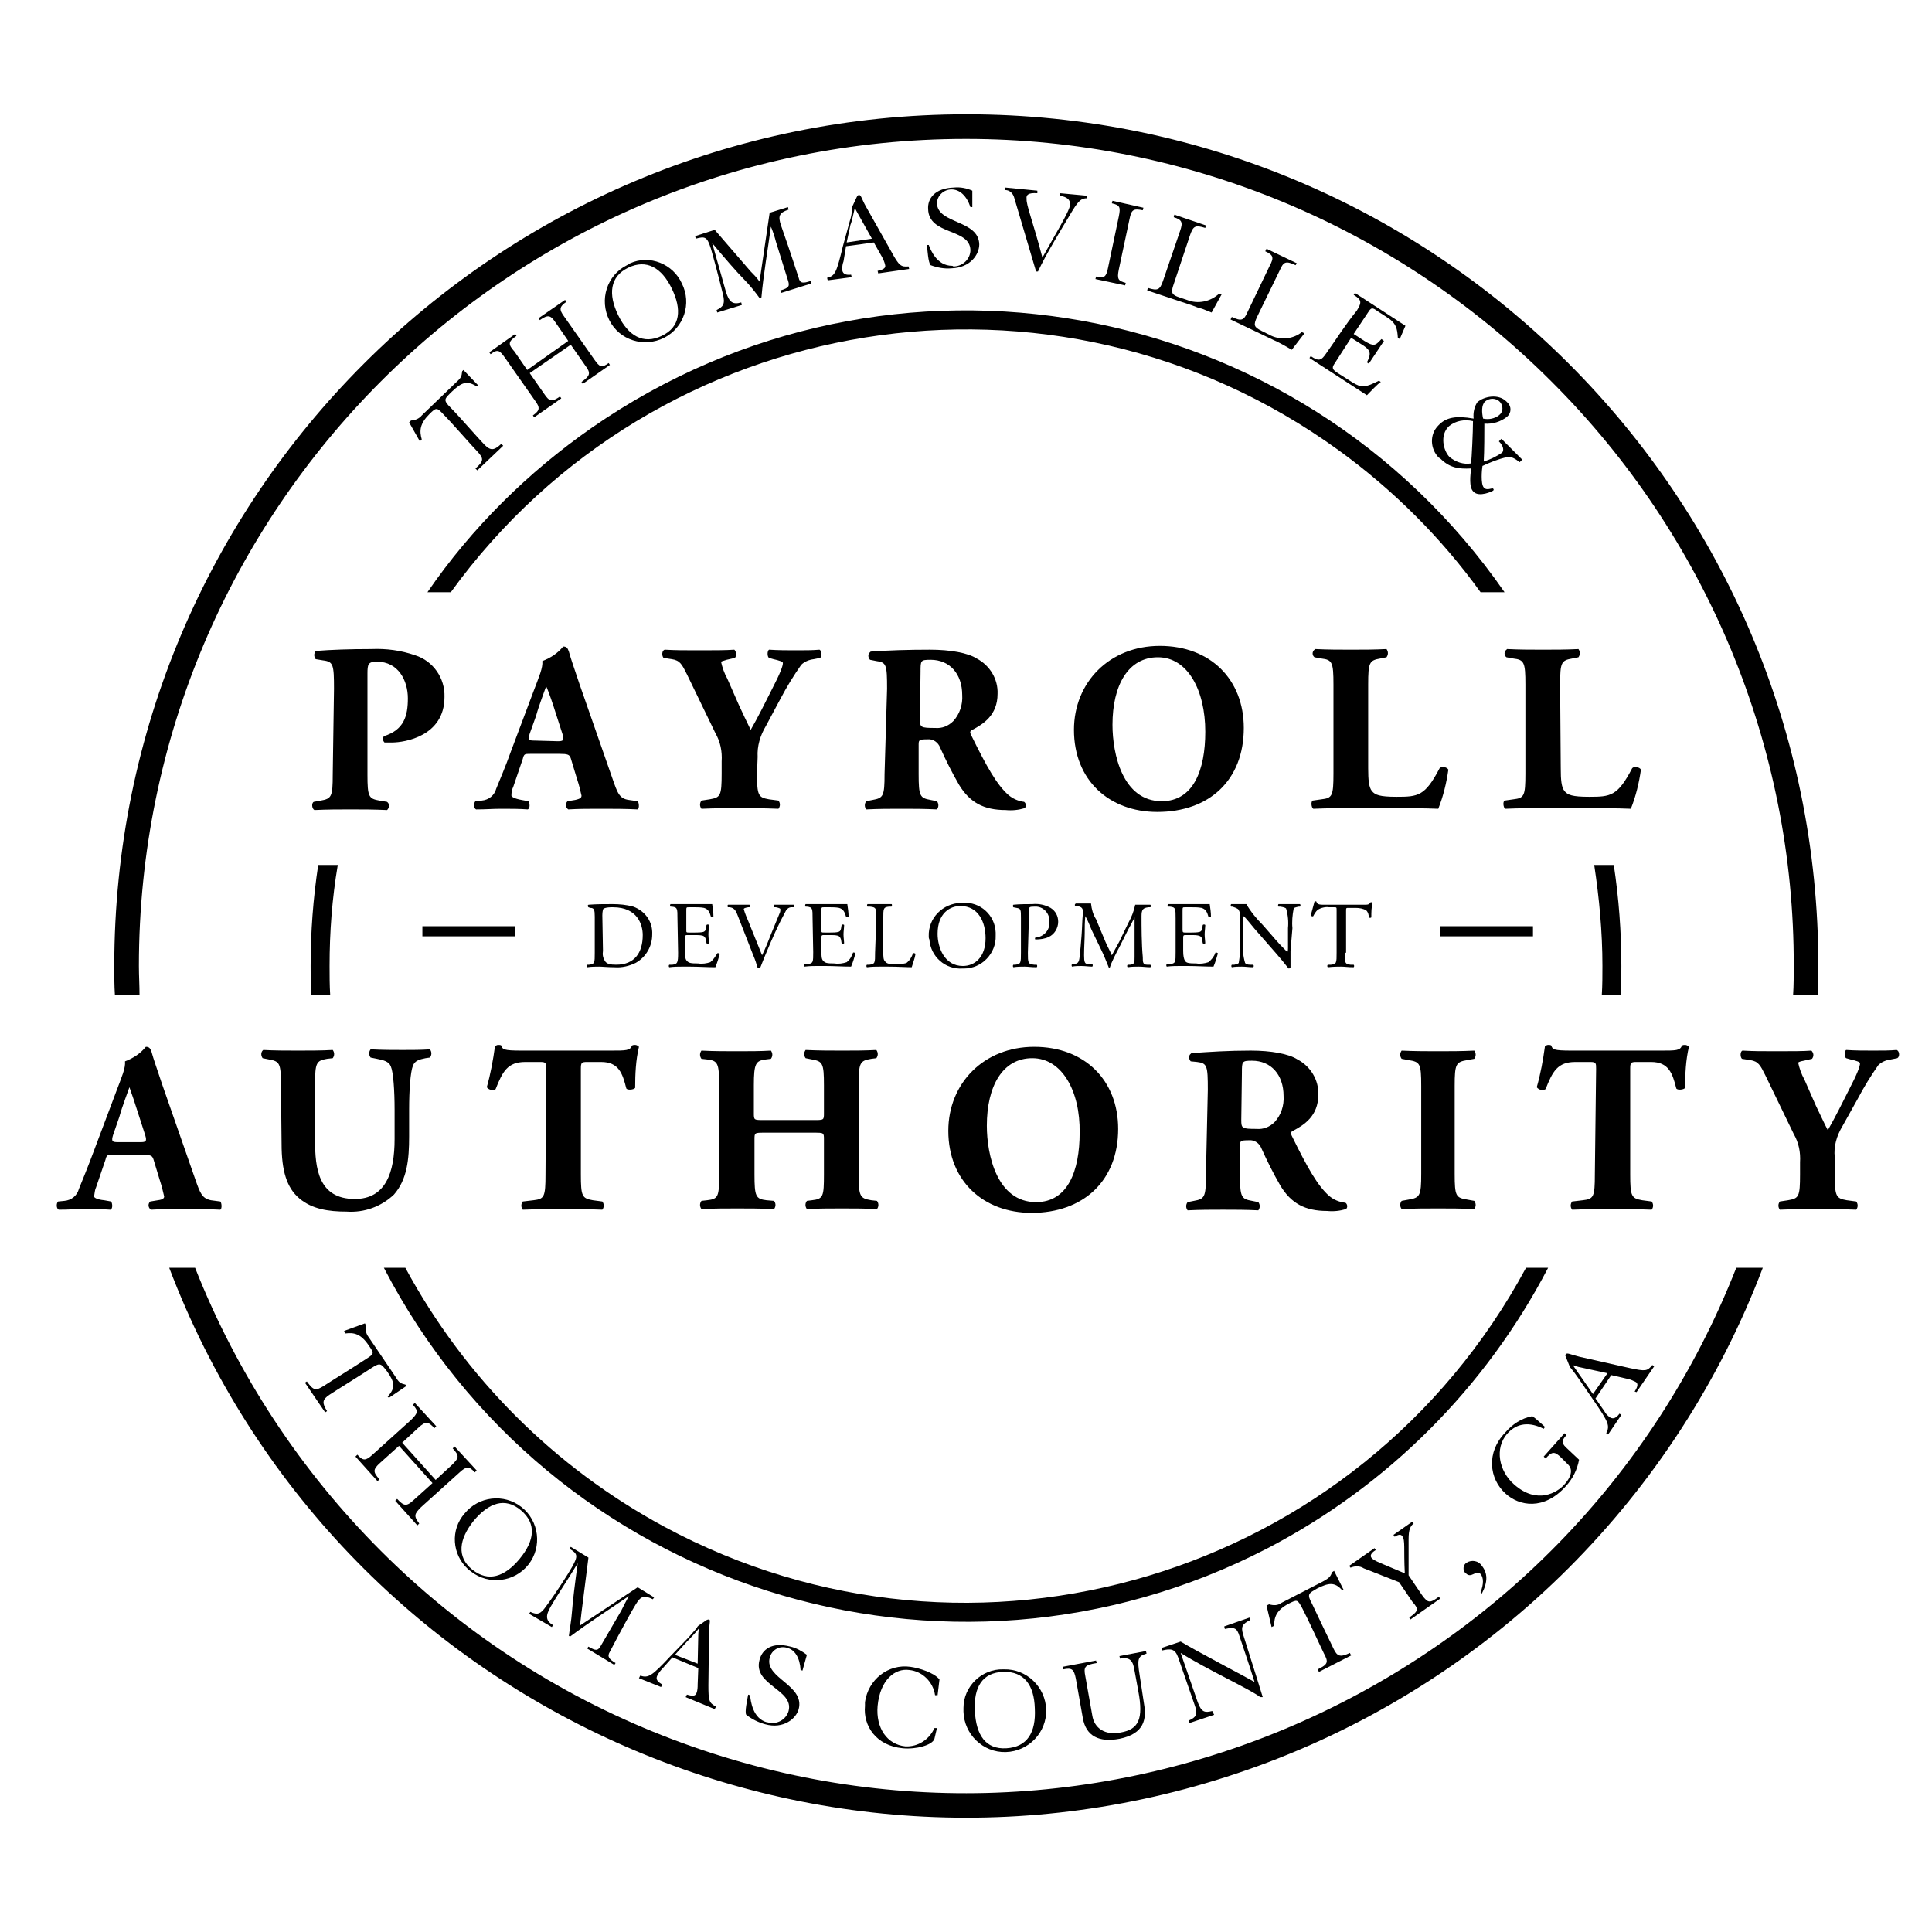 <?xml version="1.0" encoding="utf-8"?>
<!-- Generator: Adobe Illustrator 28.3.0, SVG Export Plug-In . SVG Version: 6.00 Build 0)  -->
<svg version="1.1" id="Layer_1" xmlns="http://www.w3.org/2000/svg" xmlns:xlink="http://www.w3.org/1999/xlink" x="0px" y="0px"
	 viewBox="0 0 306 306" style="enable-background:new 0 0 306 306;" xml:space="preserve">
<path d="M71.6,62c1.5-1.4,2.3-1.8,3.9-0.8l0.2-0.2l-2.3-2.4l-0.2,0.2c-0.1,0.8-0.1,1-1,1.8l-5.4,5.2c-0.4,0.5-1.1,0.8-1.7,0.8
	l-0.3,0.3l1.7,3l0.3-0.3c-0.4-1.4-0.3-2.5,1.2-4c1.1-1.1,1.2-1.1,2.3,0.1c1.3,1.3,4.5,5,5.3,5.8c1,1.1,1.1,1.5-0.3,2.7l0.3,0.3
	l4.1-3.9l-0.3-0.3c-1.2,1.1-1.7,1.1-2.7,0.1c-0.8-0.8-4-4.5-5.3-5.8S70.4,63.2,71.6,62z"/>
<path d="M81.8,53.2l-0.2-0.3l-4.1,2.9l0.2,0.3c1.1-0.8,1.4-0.7,2.3,0.6l4.7,6.7c0.9,1.2,0.8,1.6-0.3,2.4l0.2,0.3l4.3-3l-0.2-0.3
	c-1.3,0.9-1.7,0.8-2.5-0.4l-2.3-3.3l6.5-4.5l2.3,3.3c0.9,1.2,0.8,1.6-0.6,2.6l0.2,0.3l4.3-3l-0.2-0.3c-1.1,0.8-1.4,0.7-2.3-0.6
	l-4.7-6.7c-0.9-1.2-0.8-1.6,0.3-2.4l-0.2-0.3l-4.2,2.9l0.2,0.3c1.3-0.9,1.7-0.8,2.5,0.4l2,2.9l-6.5,4.6l-2-2.9
	C80.4,54.5,80.5,54.1,81.8,53.2z"/>
<path d="M99.3,42c-3.2,1.6-4.4,5.5-2.8,8.7s5.5,4.4,8.7,2.8c3.1-1.6,4.4-5.4,2.8-8.6c-1.4-3.1-5.1-4.6-8.2-3.2
	C99.7,41.8,99.5,41.9,99.3,42z M104.8,53.2c-2.9,1.4-5.3,0-6.9-3.3s-1.3-6.1,1.6-7.5s5.3,0,6.9,3.3S107.8,51.8,104.8,53.2
	L104.8,53.2z"/>
<path d="M124.9,33.2l-0.1-0.4l-2.9,0.9l-1.6,10.9c-0.5-0.7-0.9-1.1-1.4-1.6l-5.7-6.6l-3.1,1l0.1,0.4c1.5-0.4,1.8-0.3,2.4,1.6
	c0.3,1,1.3,4.7,1.9,7.2c0.4,1.6,0,2-1,2.5l0.1,0.4l3.9-1.2l-0.1-0.4c-1.4,0.4-1.9-0.1-2.4-1.6c-0.5-1.7-1.3-4.7-2.2-7.8l0,0
	c1.9,2.3,4,4.7,5,5.7s2,2.3,2.5,3l0.3-0.1c0.3-3.5,1-7.5,1.5-11.2l0,0c0.3,0.7,0.6,1.6,0.8,2.4l1.9,6.1c0.3,0.9,0.2,1.2-1.2,1.6
	l0.1,0.4l4.8-1.5l-0.1-0.4c-1.2,0.4-1.7,0.4-1.9-0.5c-1.1-3.4-2.5-7.5-2.8-8.3C123.2,34.2,123.4,33.7,124.9,33.2z"/>
<path d="M133.5,39c-1,4.1-1.2,4.7-2.5,5l0.1,0.4l3.8-0.5l-0.1-0.4c-0.8,0.1-1.3-0.1-1.4-0.7c0-0.5,0-0.9,0.2-1.4L134,39l4.4-0.6
	l1.3,2.3c0.2,0.4,0.4,0.8,0.5,1.3c0.1,0.4-0.2,0.7-1.2,0.9l0.1,0.4l4.9-0.7l-0.1-0.4c-1.2,0.1-1.5-0.1-2.7-2.3l-4-7.1
	c-0.8-1.4-0.8-2-1.2-1.9c-0.1,0-0.2,0.1-0.3,0.3l-0.7,1.5c0,0.1,0,0.3,0,0.4c-0.1,0.7-0.2,1.3-0.4,1.9L133.5,39z M135.4,32.9
	L135.4,32.9c0.1,0.3,0.3,0.6,0.4,0.8l2.3,4.1l-4,0.6l0.6-2.8C134.9,35.2,135.2,33.7,135.4,32.9z"/>
<path d="M150.8,42.1c-2.4,0-3.4-2.5-3.7-3.3h-0.3c0.1,0.7,0.2,2.8,0.6,3.2c1.1,0.4,2.2,0.6,3.3,0.5c3-0.1,4.4-2.2,4.4-3.8
	c-0.1-3.9-6.6-3.2-6.7-6.5c0-1.2,1.1-2.2,2.3-2.2c1.3,0,2.4,1,3,2.8h0.3v-2.6c-0.9-0.4-1.9-0.6-2.9-0.5c-3.1,0.1-4.2,1.8-4.1,3.4
	c0.1,4.2,6.6,3,6.7,6.5c0,1.4-1.2,2.6-2.7,2.6C150.9,42.1,150.8,42.1,150.8,42.1z"/>
<path d="M164.3,30.6v-0.4l-5.1-0.5v0.4c0.7,0,1.2,0.5,1.4,1.1l3.5,11.8h0.3c1.2-2.6,3.7-6.7,5.5-9.7c1-1.6,1.4-1.9,2.3-1.9V31
	l-4.3-0.4V31c1.1,0.2,1.6,0.6,1.6,1.4c-0.1,1.1-2.6,5.1-4.4,8.4c-1.4-5.4-2.6-8.4-2.5-9.3C162.5,30.9,162.8,30.5,164.3,30.6z"/>
<path d="M175.5,42.4c-0.3,1.5-0.6,1.7-1.9,1.4l-0.1,0.4l4.7,1l0.1-0.4c-1.2-0.3-1.4-0.6-1.1-2.1l1.7-8c0.3-1.5,0.6-1.7,2.1-1.4
	l0.1-0.4l-4.9-1.1l-0.1,0.4c1.3,0.3,1.4,0.6,1.1,2.1L175.5,42.4z"/>
<path d="M184.2,44.5c-0.5,1.4-0.8,1.6-2.4,1.1l-0.1,0.4l7.2,2.4c0.5,0.2,1,0.4,1.5,0.5l1.5,0.6l1.6-2.9l-0.4-0.1
	c-1.4,1.3-3.4,1.7-5.1,1l-1.2-0.4c-1.2-0.4-1.4-0.7-0.9-2.1l2.6-7.8c0.5-1.4,0.8-1.6,2.4-1.1l0.1-0.4l-5-1.7l-0.1,0.4
	c1.3,0.4,1.5,0.8,1,2.2L184.2,44.5z"/>
<path d="M197.6,49.4c-0.6,1.4-1,1.5-2.5,0.8l-0.2,0.4l6.9,3.3c0.5,0.2,1,0.5,1.4,0.7l1.4,0.8l2-2.6l-0.4-0.2
	c-1.5,1.2-3.6,1.3-5.2,0.4l-1.2-0.6c-1.2-0.6-1.3-0.9-0.7-2.2l3.6-7.4c0.6-1.4,1-1.5,2.5-0.8l0.2-0.3l-4.8-2.3l-0.2,0.4
	c1.3,0.6,1.4,1,0.7,2.3L197.6,49.4z"/>
<path d="M210.1,55.9c-0.8,1.2-1.2,1.4-2.5,0.5l-0.2,0.3l9.1,5.9c0.5-0.5,1.7-1.8,2.2-2.1l-0.3-0.2c-2.2,1.1-2.7,1.2-4.3,0.2
	l-2.2-1.4c-0.8-0.5-1-0.8-0.6-1.4l2.7-4.2l1.9,1.2c1.2,0.8,1.3,1.3,0.6,2.7l0.3,0.2l2.4-3.6l-0.4-0.3c-1,1.1-1.2,1.2-2.7,0.3
	l-1.7-1.1l2.4-3.6c0.4-0.6,0.6-0.6,1.4,0l1.4,0.9c1.6,1,1.7,1.9,1.8,3.3l0.3,0.2l0.9-2.1l-8-5.2l-0.2,0.3c1.3,0.8,1.3,1.2,0.5,2.5
	C213.1,51.4,211.6,53.8,210.1,55.9z"/>
<path d="M227.8,67.4c-1.4,1.4-1.3,3.7,0.1,5.1c0.1,0,0.1,0.1,0.2,0.1c1.5,1.5,2.9,1.7,4.9,1.6c-0.1,1-0.4,3,0.4,3.7
	c0.9,0.9,3-0.1,3.1-0.2c0.1-0.1,0.1-0.2,0-0.3c0,0,0,0,0,0c-0.2-0.2-1,0.4-1.5-0.2s-0.3-2.8-0.2-3.4c1.3-0.6,2.5-1.1,3.9-1.4
	c0.7-0.1,1.2,0.2,2,0.8l0.4-0.4l-3.3-3.3l-0.4,0.4c0.8,0.8,0.8,1.5,0.5,1.8c-0.9,0.6-1.9,1.1-2.9,1.4c0.1-1.6,0.1-4.7,0.1-6
	c1.3,0.1,2.6-0.3,3.6-1.1c0.7-0.6,0.7-1.6,0.1-2.2c-0.1-0.1-0.1-0.1-0.2-0.2c-1.3-1.3-3.6-0.8-4.6,0.1c-0.5,0.7-0.7,1.7-0.6,2.6
	C230.6,65.8,229,66.1,227.8,67.4z M235.2,63.6c0.7-0.6,1.8-0.6,2.4,0.1c0.5,0.6,0.5,1.5-0.1,2c0,0-0.1,0-0.1,0.1
	c-0.7,0.5-1.6,0.7-2.5,0.5C234.7,65.4,234.6,64.2,235.2,63.6L235.2,63.6z M233.3,66.7c0,1.7-0.2,5.8-0.3,6.7c-1.2,0.2-2.4-0.2-3.4-1
	c-1-1-1.6-3.5-0.1-4.9C230.6,66.6,232,66.4,233.3,66.7L233.3,66.7z"/>
<path d="M52.2,220.9c0.9-0.6,5.1-3.2,6.6-4.2c1.4-0.9,1.5-0.8,2.5,0.5c1.2,1.7,1.4,2.6,0.1,4l0.2,0.2l2.8-1.9l-0.2-0.2
	c-0.8-0.2-1-0.3-1.6-1.3l-4.2-6.2c-0.4-0.5-0.6-1.2-0.4-1.8l-0.2-0.4l-3.3,1.2l0.2,0.4c1.4-0.2,2.5,0.1,3.7,1.9
	c0.9,1.3,0.9,1.3-0.5,2.2c-1.5,1-5.7,3.6-6.6,4.2c-1.3,0.8-1.6,0.8-2.7-0.7l-0.3,0.2l3.2,4.7l0.3-0.2C51,222.2,51,221.7,52.2,220.9z
	"/>
<path d="M66.7,238.7l6.1-5.5c1.1-1,1.5-1,2.4,0l0.3-0.3l-3.5-3.8l-0.3,0.3c1.1,1.2,1,1.5-0.1,2.6l-2.6,2.4l-5.3-5.9l2.6-2.4
	c1.1-1,1.5-1,2.5,0.1l0.3-0.3l-3.4-3.7l-0.3,0.3c0.9,1,0.8,1.3-0.3,2.4l-6.1,5.5c-1.1,1-1.5,1-2.4,0l-0.3,0.3l3.5,3.9l0.3-0.3
	c-1.1-1.2-1-1.6,0.1-2.6l3-2.7l5.3,5.9l-3,2.7c-1.1,1-1.5,1-2.6-0.2l-0.3,0.3l3.5,3.9l0.3-0.3C65.5,240.1,65.6,239.8,66.7,238.7z"/>
<path d="M74.6,248.9c2.8,2.2,6.9,1.7,9.1-1.1c2.2-2.8,1.7-6.9-1.1-9.1c-2.8-2.2-6.8-1.7-9,1c-2.3,2.6-2,6.5,0.5,8.8
	C74.3,248.7,74.5,248.8,74.6,248.9z M75,240.9c2.4-2.9,5-3.8,7.5-1.7s2.2,4.8-0.2,7.7s-5,3.7-7.5,1.7S72.7,243.8,75,240.9L75,240.9z
	"/>
<path d="M100.7,254.1c0.8-1.3,1.3-1.5,2.7-0.8l0.2-0.3l-2.6-1.6l-9.2,6.1c0.2-0.8,0.2-1.4,0.3-2.1l1.1-8.7l-2.8-1.7l-0.2,0.3
	c1.3,0.8,1.4,1.1,0.4,2.9c-0.5,0.9-2.6,4.2-4.1,6.2c-0.9,1.3-1.4,1.4-2.5,0.9l-0.2,0.3l3.6,2.1l0.2-0.3c-1.2-0.7-1.2-1.5-0.4-2.9
	c0.9-1.6,2.6-4.1,4.3-6.9l0,0c-0.4,2.9-0.8,6.1-0.9,7.6c-0.1,1.5-0.4,3-0.5,3.9l0.2,0.1c2.8-2.1,6.2-4.3,9.3-6.4l0,0
	c-0.4,0.7-0.8,1.5-1.2,2.3l-3.2,5.5c-0.5,0.9-0.8,0.9-2,0.2l-0.2,0.3l4.3,2.6l0.2-0.3c-1-0.6-1.4-1-0.9-1.8
	C98.2,258.5,100.3,254.7,100.7,254.1z"/>
<path d="M110.3,268.2c-0.2,0.4-0.5,0.5-1.5,0.2l-0.2,0.4l4.6,1.9l0.2-0.4c-1.1-0.6-1.2-0.9-1.2-3.4l0.1-8.2c0-1.6,0.3-2.1,0-2.2
	c-0.1,0-0.2,0-0.4,0.1l-1.3,0.9c-0.1,0.1-0.2,0.2-0.2,0.3c-0.4,0.5-0.9,1-1.3,1.5l-3,3.1c-2.9,3.1-3.4,3.4-4.7,3l-0.2,0.4l3.5,1.4
	l0.2-0.4c-0.7-0.4-1.1-0.8-0.8-1.4c0.2-0.4,0.5-0.8,0.8-1.1l1.6-1.8l4.1,1.7l-0.1,2.6C110.5,267.2,110.5,267.7,110.3,268.2z
	 M106.9,262.1l1.9-2.1c0.3-0.3,1.4-1.4,1.9-2.1l0,0c0,0.2-0.1,0.6-0.1,0.9l-0.1,4.7L106.9,262.1z"/>
<path d="M124.7,261c1.2,0.3,2,1.6,2.1,3.5l0.3,0.1l0.7-2.5c-0.8-0.6-1.7-1.1-2.6-1.3c-3-0.8-4.5,0.5-4.9,2.1c-1.1,4,5.5,4.7,4.6,8.1
	c-0.4,1.4-1.9,2.2-3.3,1.8c0,0-0.1,0-0.1,0c-2.3-0.6-2.6-3.4-2.7-4.3l-0.3-0.1c-0.1,0.6-0.6,2.8-0.3,3.2c0.9,0.7,1.9,1.2,3,1.5
	c2.9,0.8,4.9-0.9,5.3-2.4c1-3.8-5.4-4.9-4.6-8.1C122.2,261.3,123.5,260.6,124.7,261C124.7,261,124.7,261,124.7,261z"/>
<path d="M144,264.5c2.1,0.2,3.8,1.9,4.1,4h0.4l0.3-2.5c-0.9-1.1-3.2-1.8-4.6-2c-3.5-0.5-6.7,2-7.2,5.6c0,0.2,0,0.4,0,0.6
	c-0.3,3.1,1.7,6.3,6,6.7c2.1,0.2,4.7-0.5,5-1.5l0.4-1.7H148c-0.8,1.8-2.6,3-4.6,2.9c-2.9-0.3-4.7-2.9-4.4-6.4
	C139.4,266,141.8,264.2,144,264.5z"/>
<path d="M152.6,271.1c0.1,3.6,3.1,6.5,6.7,6.4s6.5-3.1,6.4-6.7c-0.1-3.6-3.1-6.5-6.7-6.4c0,0-0.1,0-0.1,0c-3.4-0.1-6.3,2.7-6.3,6.1
	C152.6,270.7,152.6,270.9,152.6,271.1z M163.9,270.6c0.2,3.8-1.2,6.1-4.5,6.3s-4.8-2.1-5-5.9s1.2-6.1,4.5-6.2
	S163.8,266.9,163.9,270.6z"/>
<path d="M181.6,261.9l-0.1-0.4l-4.2,0.8l0.1,0.4c1.2-0.2,1.9,0,2.2,1.4l0.7,3.8c0.8,4.3,0.1,6-2.8,6.5c-2.5,0.5-4.2-0.7-4.5-2.7
	l-1.1-6.2c-0.3-1.5-0.1-1.8,1.8-2.1l-0.1-0.4l-5.3,1l0.1,0.4c1.4-0.3,1.7,0,2,1.5l1.1,6.2c0.5,2.9,2.6,3.9,5.8,3.3
	c4-0.8,4.3-3.2,3.9-5.5l-0.7-4.6C180.1,262.8,180.2,262.3,181.6,261.9z"/>
<path d="M199.6,268.8c0.1,0,0.3,0,0.4,0c-1-3.3-2.9-9.2-3.1-9.9c-0.4-1.3-0.1-1.7,1.1-2.3l-0.1-0.4l-4,1.4l0.1,0.4
	c1.5-0.3,1.9-0.2,2.3,1.1c0.6,1.8,1.7,5,2.4,7.3c-1.2-0.7-9.6-5.1-11.7-6.4l-3,1l0.1,0.4c1.3-0.3,2-0.3,2.5,1.1l2.6,7.5
	c0.6,1.6,0.2,2-0.9,2.5l0.1,0.4l3.9-1.3L192,271c-1.2,0.3-1.7,0.2-2.3-1.4l-2.7-7.8l0,0C191.3,264.5,198.1,267.6,199.6,268.8z"/>
<path d="M208.7,264.4l0.2,0.4l5.1-2.6l-0.2-0.4c-1.5,0.7-2,0.6-2.6-0.7c-0.5-1-2.6-5.4-3.4-7.1c-0.8-1.5-0.6-1.6,0.8-2.4
	c1.8-0.9,2.8-1.1,4,0.3l0.2-0.1l-1.5-3L211,249c-0.3,0.7-0.4,0.9-1.5,1.5l-6.6,3.4c-0.5,0.4-1.2,0.4-1.9,0.2l-0.4,0.2l0.8,3.4
	l0.4-0.2c0-1.4,0.4-2.5,2.3-3.5c1.4-0.7,1.4-0.7,2.2,0.8c0.9,1.7,2.9,6.1,3.4,7.1C210.4,263.2,210.4,263.6,208.7,264.4z"/>
<path d="M223.2,256.2l0.2,0.3l4.7-3.3l-0.2-0.3c-1.4,1-1.7,1.1-2.7-0.3l-2.1-3.1v-5.7c0-1.6,0.3-2.1,0.8-2.5l-0.2-0.3l-3,2.1
	l0.2,0.3c0.6-0.4,1-0.4,1.2-0.1c0.5,0.7,0.2,1.9,0.4,5.9c-3.7-1.6-5-2-5.3-2.5c-0.2-0.3-0.1-0.7,0.7-1.2l-0.2-0.3l-4,2.8l0.2,0.3
	c0.7-0.3,1.5-0.3,2.1,0.1l5.6,2.2l2.1,3.1C224.8,254.9,224.6,255.2,223.2,256.2z"/>
<path d="M234.7,252.4c1-1.9,0.9-3.3,0-4.4c-0.5-0.8-1.6-1-2.4-0.5c-0.5,0.3-0.6,0.9-0.4,1.4c0,0.1,0.1,0.1,0.2,0.2
	c0.9,1.1,1.7-0.6,2.4,0.2c0.5,0.6,0.5,1.6,0,2.9L234.7,252.4z"/>
<path d="M238.5,236.6c2.1,1.9,6,2.7,9.5-1.2c1.1-1.2,1.8-2.6,2.1-4.2l-1.7-1.6c-1.1-1-1.2-1.3-0.3-2.3l-0.3-0.3l-3.3,3.7l0.3,0.3
	c1-1.1,1.4-1.2,2.5-0.1l1.1,1.1c0.6,0.6,0.7,1.7-0.7,3.2c-1,1.1-4.2,3.2-7.9-0.1c-2.4-2.1-3.1-5.7-1.1-8c1.6-1.8,3.6-1.9,5.8-0.8
	l0.2-0.3c-0.7-0.6-1.4-1.3-2-1.7c-1.7,0.3-3.2,1.3-4.3,2.6C235.4,230,235.8,234.2,238.5,236.6z"/>
<path d="M259.2,220.5l2.8-4.1l-0.3-0.2c-0.8,1-1.1,1-3.5,0.5l-8-1.8c-1.6-0.4-2-0.7-2.2-0.4c-0.1,0.1-0.1,0.2,0,0.4l0.6,1.5
	c0,0.1,0.1,0.2,0.2,0.3c0.4,0.5,0.8,1,1.2,1.6l2.4,3.5c2.4,3.5,2.6,4,2,5.2l0.3,0.2l2.1-3.1l-0.3-0.2c-0.5,0.7-1,0.9-1.5,0.6
	c-0.4-0.3-0.7-0.6-0.9-1l-1.4-2l2.5-3.7l2.6,0.6c0.5,0.1,0.9,0.3,1.3,0.5c0.3,0.2,0.4,0.6-0.2,1.5L259.2,220.5z M252.3,220.8
	l-1.6-2.3c-0.3-0.4-1.1-1.6-1.6-2.3l0,0c0.2,0.1,0.6,0.2,0.9,0.3l4.6,1L252.3,220.8z"/>
<rect x="66.9" y="146.7" width="14.7" height="1.6"/>
<rect x="228.1" y="146.7" width="14.7" height="1.6"/>
<path d="M52.9,109.1c0-3.8-0.1-4.3-1.7-4.5l-1.2-0.2c-0.3-0.4-0.3-0.9,0-1.3c0,0,0,0,0,0c2.5-0.2,5.5-0.3,8.8-0.3
	c2.4-0.1,4.7,0.2,7,1c2.8,0.9,4.7,3.6,4.6,6.6c0,6.2-6.3,7.2-8.3,7.2c-0.4,0-0.8,0-1.2,0c-0.3-0.3-0.3-0.7-0.1-1
	c3.2-1,3.8-3.2,3.8-6s-1.5-5.8-4.9-5.8c-1.4,0-1.5,0.4-1.5,1.9v16c0,3.5,0.2,3.8,1.9,4.1l1.2,0.2c0.4,0.3,0.4,0.8,0.1,1.2
	c0,0-0.1,0.1-0.1,0.1c-2.1-0.1-4-0.1-5.8-0.1s-3.6,0-5.7,0.1c-0.4-0.2-0.5-1.1-0.1-1.3l1.1-0.2c1.7-0.3,1.9-0.6,1.9-4.1L52.9,109.1z
	"/>
<path d="M84,119.4c-0.9,0-1,0-1.2,0.8l-1.5,4.4c-0.2,0.4-0.3,0.9-0.3,1.4c0,0.2,0.5,0.5,1.6,0.7l1.1,0.2c0.2,0.3,0.3,1.1-0.1,1.3
	c-1.3-0.1-2.7-0.1-4.3-0.1c-1.3,0-2.2,0.1-3.9,0.1c-0.4-0.2-0.4-1-0.1-1.3l1-0.1c1.1-0.1,2-0.8,2.3-1.9c0.6-1.5,1.4-3.3,2.4-6.1
	l3.5-9.3c0.9-2.4,1.5-3.7,1.4-4.8c1.3-0.5,2.4-1.2,3.3-2.3c0.5,0,0.7,0.2,0.9,0.8c0.3,1.1,0.8,2.5,1.7,5.2l5.2,14.9
	c0.8,2.3,1.1,3.2,2.6,3.4l1.4,0.2c0.2,0.2,0.3,1.1,0,1.3c-1.9-0.1-4-0.1-5.9-0.1s-3.4,0-5.1,0.1c-0.4-0.3-0.5-0.8-0.2-1.2
	c0,0,0.1-0.1,0.1-0.1l1.2-0.2c0.9-0.2,1-0.4,1-0.7c-0.2-0.9-0.4-1.7-0.7-2.6l-1-3.3c-0.2-0.6-0.5-0.7-1.8-0.7L84,119.4z M88.3,117.4
	c0.9,0,1.1-0.1,0.8-1.1l-1-3.1c-0.5-1.6-1.2-3.7-1.6-4.5c-0.3,0.9-1.1,2.9-1.6,4.7l-1,2.8c-0.3,1-0.2,1.1,0.8,1.1L88.3,117.4z"/>
<path d="M119.9,122.5c0,3.5,0.2,3.8,1.9,4.1l1.5,0.2c0.3,0.4,0.3,0.9,0,1.3c-2.5-0.1-4.3-0.1-6.2-0.1s-3.7,0-6,0.1
	c-0.3-0.4-0.3-0.9,0-1.3l1.3-0.2c1.7-0.3,1.9-0.5,1.9-4.1v-1.9c0.1-1.6-0.2-3.1-1-4.5l-4.5-9.3c-0.8-1.6-1.1-2.2-2.4-2.4l-1.3-0.2
	c-0.3-0.3-0.3-1.2,0.2-1.3c1.7,0.1,3.1,0.1,5.4,0.1s4.3,0,5.6-0.1c0.3,0.2,0.4,1,0.1,1.3l-1.3,0.3c-0.7,0.2-0.9,0.3-0.9,0.3
	c0.2,0.9,0.5,1.8,1,2.7l1.8,4.1c0.6,1.3,1.4,3,1.9,4c1.1-1.9,2.3-4.3,3.3-6.3c1.4-2.7,1.8-3.8,1.8-4.3c0-0.2-0.6-0.4-1.5-0.6
	l-0.7-0.2c-0.3-0.2-0.3-1.1,0-1.3c1.5,0.1,2.9,0.1,4.3,0.1s2.6,0,3.7-0.1c0.4,0.2,0.4,1.1,0.1,1.3l-1,0.2c-0.8,0.1-1.5,0.4-2,0.9
	c-1.2,1.7-2.3,3.5-3.3,5.4l-2.3,4.3c-0.9,1.5-1.4,3.2-1.3,4.9L119.9,122.5z"/>
<path d="M140.5,109.1c0-3.8-0.1-4.2-1.7-4.4l-1-0.2c-0.3-0.3-0.4-0.9,0-1.2c0,0,0.1-0.1,0.1-0.1c2.9-0.2,5.8-0.3,9.4-0.3
	c3.2,0,6,0.5,7.4,1.4c2.1,1.1,3.4,3.3,3.3,5.6c0,3.4-2.3,4.8-4,5.7c-0.4,0.2-0.4,0.4-0.2,0.8c2.5,5.1,4.1,7.9,5.9,9.5
	c0.7,0.6,1.6,1,2.5,1.1c0.3,0.2,0.4,0.7,0.1,1c-1,0.3-2,0.4-3,0.3c-3.5,0-5.7-1.2-7.4-4c-1.1-1.9-2.1-3.9-3-5.9
	c-0.3-0.8-1.1-1.4-2-1.3c-1.3,0-1.4,0.1-1.4,0.8v4.7c0,3.5,0.2,3.8,1.9,4.1l1,0.2c0.3,0.4,0.3,0.9,0,1.3c-2-0.1-3.8-0.1-5.6-0.1
	s-3.6,0-5.6,0.1c-0.3-0.4-0.3-0.9,0-1.3l1-0.2c1.7-0.3,1.9-0.6,1.9-4.1L140.5,109.1z M145.7,113.9c0,1.3,0.1,1.4,2.4,1.4
	c1.1,0.1,2.1-0.3,2.9-1.1c1-1.1,1.5-2.6,1.4-4.1c0-3.4-2-5.6-5-5.6c-1.6,0-1.6,0.1-1.6,1.9L145.7,113.9z"/>
<path d="M197,115.3c0,8.3-5.5,13.3-13.7,13.3c-7.6,0-13.2-5-13.2-13c0-7.5,5.6-13.3,13.6-13.3S197,107.6,197,115.3z M183.4,104.1
	c-4.7,0-7.2,4.4-7.2,10.7c0,4.6,1.6,12.1,7.8,12.1c5,0,6.9-4.9,6.9-11C190.9,109.3,188.1,104.1,183.4,104.1L183.4,104.1z"/>
<path d="M216.7,121.7c0,1.8,0.1,3,0.6,3.6s1.2,0.9,3.9,0.9c3.4,0,4.5-0.1,6.8-4.5c0.3-0.4,1.2-0.2,1.4,0.2c-0.3,2.1-0.8,4.2-1.6,6.2
	c-2-0.1-5.7-0.1-8.8-0.1h-5c-1.8,0-3.6,0-6,0.1c-0.3-0.2-0.4-1.1-0.1-1.3l1.4-0.2c1.7-0.2,1.9-0.5,1.9-4.1v-14.1
	c0-3.5-0.2-3.9-1.9-4.1l-1.1-0.2c-0.4-0.3-0.4-0.9,0-1.2c0,0,0.1-0.1,0.1-0.1c2,0.1,3.9,0.1,5.7,0.1c1.8,0,3.7,0,5.6-0.1
	c0.3,0.4,0.3,0.9,0,1.3l-1,0.2c-1.7,0.3-1.9,0.6-1.9,4.1L216.7,121.7z"/>
<path d="M247.2,121.7c0,1.8,0.1,3,0.6,3.6s1.2,0.9,3.9,0.9c3.4,0,4.5-0.1,6.8-4.5c0.3-0.4,1.2-0.2,1.4,0.2c-0.3,2.1-0.8,4.2-1.6,6.2
	c-2-0.1-5.7-0.1-8.8-0.1h-5.1c-1.8,0-3.6,0-6,0.1c-0.3-0.2-0.4-1.1-0.1-1.3l1.4-0.2c1.7-0.2,1.9-0.5,1.9-4.1v-14.1
	c0-3.5-0.2-3.9-1.9-4.1l-1.1-0.2c-0.4-0.3-0.4-0.9,0-1.2c0,0,0.1-0.1,0.1-0.1c2,0.1,3.9,0.1,5.7,0.1c1.8,0,3.7,0,5.6-0.1
	c0.3,0.4,0.3,0.9,0,1.3l-1,0.2c-1.7,0.3-1.9,0.6-1.9,4.1L247.2,121.7z"/>
<path d="M17.9,182.9c-0.9,0-1,0-1.2,0.8l-1.5,4.4c-0.2,0.4-0.2,0.9-0.3,1.4c0,0.2,0.5,0.5,1.6,0.6l1.1,0.2c0.2,0.3,0.3,1.1-0.1,1.3
	c-1.3-0.1-2.7-0.1-4.3-0.1c-1.3,0-2.2,0.1-3.9,0.1c-0.4-0.2-0.4-1-0.1-1.3l1-0.1c1.1-0.1,2-0.8,2.3-1.9c0.6-1.5,1.4-3.4,2.4-6.1
	l3.5-9.3c0.9-2.4,1.5-3.7,1.4-4.8c1.3-0.5,2.4-1.2,3.3-2.3c0.5,0,0.7,0.2,0.9,0.8c0.3,1.1,0.8,2.5,1.7,5.2l5.2,14.9
	c0.8,2.3,1.1,3.1,2.5,3.4l1.5,0.2c0.2,0.2,0.3,1.1,0,1.3c-1.8-0.1-3.9-0.1-5.9-0.1s-3.4,0-5.1,0.1c-0.4-0.3-0.5-0.8-0.2-1.2
	c0,0,0.1-0.1,0.1-0.1l1.2-0.2c0.9-0.1,1-0.4,1-0.6c-0.2-0.9-0.4-1.7-0.7-2.6l-1-3.3c-0.2-0.6-0.5-0.7-1.8-0.7L17.9,182.9z
	 M22.2,180.9c0.9,0,1.1-0.1,0.8-1.1l-1-3.1c-0.5-1.6-1.2-3.7-1.5-4.5c-0.3,0.9-1.1,2.9-1.6,4.7l-1,2.9c-0.3,1-0.1,1.1,0.8,1.1H22.2z
	"/>
<path d="M44.5,171.9c0-3.5-0.2-3.8-1.9-4.1l-1-0.2c-0.3-0.4-0.3-1,0.1-1.3c0,0,0,0,0,0c1.8,0.1,3.7,0.1,5.5,0.1s3.7,0,5.5-0.1
	c0.3,0.4,0.3,0.9,0,1.3l-0.9,0.1c-1.7,0.3-1.9,0.6-1.9,4.1v8.8c0,4.4,0.5,9.3,6.3,9.3c4.9,0,6.3-4.2,6.3-9.5v-4.6
	c0-3.1-0.2-6-0.6-6.9c-0.3-0.8-1.2-1-2.2-1.2l-1-0.2c-0.3-0.4-0.3-0.9,0-1.3c2,0.1,3.5,0.1,5.1,0.1s2.8,0,4.3-0.1
	c0.3,0.4,0.3,0.9,0,1.3l-0.7,0.1c-1,0.2-1.7,0.4-2,1.2c-0.4,1-0.6,3.9-0.6,6.9v4.3c0,3.6-0.3,6.8-2.4,9.2c-2,1.9-4.7,2.9-7.5,2.7
	c-2.9,0-5.5-0.4-7.5-2.1s-2.8-4.4-2.8-8.6L44.5,171.9z"/>
<path d="M86.5,169.3c0-0.9,0-1.1-0.9-1.1h-2.4c-2.8,0-3.6,1.5-4.7,4.3c-0.5,0.3-1.1,0.1-1.4-0.3c0.6-2.1,1-4.3,1.3-6.5
	c0.2-0.1,0.3-0.2,0.5-0.2c0.2,0,0.4,0,0.5,0.1c0.2,0.6,0.3,0.8,3.2,0.8h14.1c2.5,0,3.1,0,3.4-0.8c0.2-0.1,0.3-0.1,0.5-0.1
	c0.2,0,0.4,0.1,0.6,0.3c-0.5,2.1-0.6,4.3-0.6,6.5c-0.2,0.3-1.2,0.4-1.4,0.1c-0.6-2.4-1.2-4.2-4-4.2H93c-0.9,0-1,0.1-1,1.1V186
	c0,3.5,0.2,3.8,1.9,4.1l1.5,0.2c0.3,0.4,0.3,0.9,0,1.3c-2.5-0.1-4.4-0.1-6.1-0.1s-3.8,0-6.5,0.1c-0.3-0.4-0.3-0.9,0-1.3l1.7-0.2
	c1.7-0.2,1.9-0.5,1.9-4.1L86.5,169.3z"/>
<path d="M121.1,179.4c-1.6,0-1.6,0-1.6,1.1v5.5c0,3.5,0.2,3.9,1.9,4.1l1.2,0.1c0.3,0.4,0.3,0.9,0,1.3c-2.2-0.1-4.1-0.1-5.8-0.1
	s-3.7,0-5.7,0.1c-0.3-0.4-0.3-0.9,0-1.3l0.9-0.1c1.8-0.2,1.9-0.6,1.9-4.1v-14.1c0-3.5-0.2-3.9-1.9-4.1l-0.9-0.1
	c-0.3-0.4-0.3-0.9,0-1.3c1.9,0.1,3.8,0.1,5.7,0.1s3.6,0,5.3-0.1c0.3,0.4,0.3,0.9,0,1.3l-0.8,0.1c-1.6,0.2-1.9,0.6-1.9,4.1v4.4
	c0,1.1,0,1.1,1.6,1.1h7.9c1.6,0,1.6,0,1.6-1.1v-4.4c0-3.5-0.2-3.8-1.9-4.1l-1-0.2c-0.3-0.4-0.3-0.9,0-1.3c2.1,0.1,4,0.1,5.8,0.1
	s3.6,0,5.4-0.1c0.3,0.4,0.3,0.9,0,1.3l-0.8,0.1c-1.8,0.3-2,0.6-2,4.1V186c0,3.5,0.2,3.8,2,4.1l0.9,0.1c0.3,0.4,0.3,0.9,0,1.3
	c-1.9-0.1-3.8-0.1-5.5-0.1s-3.8,0-5.6,0.1c-0.3-0.4-0.3-0.9,0-1.3l0.8-0.1c1.8-0.2,1.9-0.6,1.9-4.1v-5.5c0-1.1,0-1.1-1.6-1.1
	L121.1,179.4z"/>
<path d="M177.1,178.8c0,8.3-5.6,13.3-13.7,13.3c-7.6,0-13.2-5-13.2-13c0-7.5,5.6-13.3,13.6-13.3S177.1,171.1,177.1,178.8z
	 M163.5,167.6c-4.7,0-7.2,4.4-7.2,10.7c0,4.6,1.6,12.1,7.8,12.1c5,0,6.9-4.9,6.9-11C171.1,172.8,168.2,167.6,163.5,167.6z"/>
<path d="M191.3,172.6c0-3.8-0.1-4.2-1.7-4.4l-1-0.1c-0.3-0.3-0.4-0.9,0-1.2c0,0,0.1-0.1,0.1-0.1c2.9-0.2,5.8-0.4,9.4-0.4
	c3.2,0,6,0.5,7.4,1.4c2.1,1.1,3.4,3.3,3.3,5.6c0,3.4-2.3,4.8-4,5.7c-0.4,0.2-0.4,0.4-0.2,0.8c2.5,5.1,4.1,7.9,5.9,9.5
	c0.7,0.6,1.6,1,2.6,1.1c0.3,0.2,0.4,0.7,0.1,1c-1,0.3-2,0.4-3,0.3c-3.5,0-5.7-1.2-7.4-4c-1.1-1.9-2.1-3.9-3-5.9
	c-0.3-0.8-1.1-1.4-2-1.3c-1.3,0-1.4,0.1-1.4,0.8v4.7c0,3.5,0.2,3.8,1.9,4.1l1,0.2c0.3,0.4,0.3,0.9,0,1.3c-2-0.1-3.8-0.1-5.6-0.1
	s-3.6,0-5.6,0.1c-0.3-0.4-0.3-0.9,0-1.3l1-0.2c1.7-0.3,1.9-0.6,1.9-4.1L191.3,172.6z M196.6,177.4c0,1.3,0.1,1.4,2.4,1.4
	c1.1,0.1,2.1-0.3,2.9-1.1c1-1.1,1.5-2.6,1.4-4.1c0-3.4-2-5.6-5-5.6c-1.6,0-1.6,0.1-1.6,1.9L196.6,177.4z"/>
<path d="M230.4,185.9c0,3.6,0.2,3.8,2,4.1l1.1,0.2c0.3,0.4,0.3,0.9,0,1.3c-2.1-0.1-3.9-0.1-5.7-0.1s-3.7,0-5.8,0.1
	c-0.3-0.4-0.3-0.9,0-1.3l1.1-0.2c1.8-0.3,2-0.6,2-4.1V172c0-3.6-0.2-3.8-2-4.1l-1.1-0.2c-0.3-0.4-0.3-0.9,0-1.3
	c2.1,0.1,4,0.1,5.8,0.1s3.7,0,5.7-0.1c0.3,0.4,0.3,0.9,0,1.3l-1.1,0.2c-1.8,0.3-2,0.6-2,4.1L230.4,185.9z"/>
<path d="M252.8,169.3c0-0.9,0-1.1-0.9-1.1h-2.4c-2.8,0-3.6,1.5-4.7,4.3c-0.5,0.3-1.1,0.1-1.4-0.3c0.6-2.1,1-4.3,1.3-6.5
	c0.2-0.1,0.3-0.2,0.5-0.2c0.2,0,0.4,0,0.5,0.1c0.2,0.6,0.3,0.8,3.2,0.8H263c2.5,0,3.1,0,3.4-0.8c0.2-0.1,0.3-0.1,0.5-0.1
	c0.2,0,0.4,0.1,0.6,0.3c-0.5,2.1-0.6,4.3-0.6,6.5c-0.2,0.3-1.2,0.4-1.4,0.1c-0.6-2.4-1.2-4.2-4-4.2h-2.3c-0.9,0-1,0.1-1,1.1V186
	c0,3.5,0.2,3.8,1.9,4.1l1.5,0.2c0.3,0.4,0.3,0.9,0,1.3c-2.5-0.1-4.4-0.1-6.1-0.1s-3.8,0-6.5,0.1c-0.3-0.4-0.3-0.9,0-1.3l1.7-0.2
	c1.7-0.2,1.9-0.5,1.9-4.1L252.8,169.3z"/>
<path d="M290.6,186c0,3.5,0.2,3.8,1.9,4.1l1.5,0.2c0.3,0.4,0.3,0.9,0,1.3c-2.5-0.1-4.3-0.1-6.1-0.1s-3.7,0-6,0.1
	c-0.3-0.4-0.3-0.9,0-1.3l1.3-0.2c1.7-0.3,1.9-0.5,1.9-4.1v-1.9c0.1-1.6-0.2-3.1-1-4.5l-4.5-9.3c-0.8-1.6-1.1-2.2-2.4-2.4l-1.3-0.2
	c-0.3-0.3-0.3-1.2,0.1-1.3c1.7,0.1,3.1,0.1,5.4,0.1s4.3,0,5.5-0.1c0.4,0.4,0.4,0.9,0.1,1.3l-1.3,0.3c-0.7,0.1-0.9,0.3-0.9,0.3
	c0.2,0.9,0.5,1.8,1,2.7l1.8,4.1c0.6,1.2,1.4,3,1.9,3.9c1.1-1.9,2.3-4.3,3.3-6.3c1.4-2.7,1.8-3.8,1.8-4.3c0-0.2-0.6-0.4-1.5-0.6
	l-0.7-0.2c-0.3-0.2-0.3-1.1,0-1.3c1.5,0.1,2.9,0.1,4.3,0.1s2.6,0,3.7-0.1c0.5,0.2,0.5,1.1,0.1,1.3l-1,0.2c-0.8,0.1-1.5,0.4-2,0.9
	c-1.2,1.7-2.3,3.5-3.3,5.4l-2.4,4.3c-0.9,1.5-1.4,3.2-1.2,4.9L290.6,186z"/>
<path d="M52.2,153c0-5.4,0.4-10.7,1.3-16h-3.1c-0.8,5.3-1.2,10.6-1.2,16c0,1.5,0,3.1,0.1,4.6h3C52.2,156.1,52.2,154.5,52.2,153z"/>
<path d="M256.7,157.6c0.1-1.5,0.1-3.1,0.1-4.6c0-5.4-0.4-10.7-1.2-16h-3.1c0.8,5.3,1.3,10.6,1.3,16c0,1.5,0,3.1-0.1,4.6H256.7z"/>
<path d="M241.7,200.8c-26.4,49-87.5,67.4-136.5,41c-17.4-9.4-31.6-23.6-41-41h-3.4c26.4,50.9,89.1,70.8,140,44.4
	c19-9.9,34.5-25.4,44.4-44.4H241.7z"/>
<path d="M71.4,93.8C104,48.8,167,38.7,212,71.3c8.7,6.3,16.3,13.9,22.5,22.5h3.8C205.6,46.7,141,35,93.8,67.7
	c-10.2,7.1-19.1,15.9-26.1,26.1H71.4z"/>
<path d="M275,200.8c-26.5,67.4-102.6,100.6-170,74.1c-33.9-13.3-60.7-40.2-74.1-74.1h-4.1c26.5,69.7,104.4,104.7,174.1,78.3
	c36.1-13.7,64.6-42.2,78.3-78.3H275z"/>
<path d="M22.1,157.6c0-1.5-0.1-3.1-0.1-4.6C22,80.7,80.6,22,153,22c34.8,0,68.1,13.8,92.7,38.4c24.6,24.5,38.5,57.9,38.4,92.6
	c0,1.5,0,3.1-0.1,4.6h3.9c0-1.5,0.1-3.1,0.1-4.6c0-74.5-60.4-134.9-134.9-134.9C78.5,18.1,18.1,78.5,18.1,153c0,1.5,0,3.1,0.1,4.6
	H22.1z"/>
<path d="M94.2,145.2c0-1.1-0.1-1.4-0.7-1.4l-0.3-0.1c-0.1-0.1-0.1-0.2-0.1-0.3c0,0,0,0,0.1-0.1c1.3-0.1,2.5-0.1,3.8-0.1
	c1.1,0,2.2,0.1,3.3,0.4c1.9,0.7,3.1,2.4,3,4.4c0,1.9-1,3.6-2.6,4.5c-1,0.5-2.2,0.8-3.4,0.7c-1,0-1.9-0.1-2.4-0.1s-1.2,0-1.9,0.1
	c-0.1-0.1-0.1-0.3,0-0.4h0.3c0.9-0.1,0.9-0.3,0.9-1.9L94.2,145.2z M95.5,150.6c-0.1,0.6,0,1.1,0.3,1.6c0.3,0.5,0.9,0.6,1.8,0.6
	c2.9,0,4.2-1.9,4.2-4.7c0-1.6-0.8-4.4-4.7-4.4c-0.5,0-1,0-1.5,0.2c-0.1,0.1-0.2,0.5-0.2,1.1L95.5,150.6z"/>
<path d="M107.3,145.5c0-1.6,0-1.8-0.9-1.9h-0.2c-0.1-0.1-0.1-0.3,0-0.4c0.7,0,1.2,0,1.8,0h2.8c1,0,1.8,0,2,0c0.1,0.7,0.2,1.3,0.2,2
	c-0.1,0.1-0.3,0.1-0.4,0c-0.2-0.7-0.4-1.2-1.1-1.4c-0.5-0.1-1-0.1-1.4-0.1h-1c-0.4,0-0.4,0-0.4,0.6v3c0,0.4,0,0.4,0.5,0.4h0.9
	c0.4,0,0.9,0,1.3-0.1c0.2-0.1,0.3-0.1,0.4-0.5l0.1-0.6c0.1-0.1,0.3-0.1,0.4,0c0,0.4-0.1,1-0.1,1.5s0.1,1.1,0.1,1.4
	c-0.1,0.1-0.3,0.1-0.4,0l-0.1-0.6c-0.1-0.3-0.2-0.5-0.5-0.6c-0.4-0.1-0.8-0.1-1.2-0.1H109c-0.4,0-0.5,0-0.5,0.4v2.1
	c0,0.8,0,1.3,0.3,1.6s0.5,0.4,1.8,0.4c0.6,0.1,1.3,0,1.9-0.2c0.5-0.4,0.8-0.9,1.1-1.4c0.1-0.1,0.3,0,0.4,0.1
	c-0.2,0.7-0.4,1.4-0.7,2.1c-1.3,0-2.7-0.1-4-0.1h-1.3c-0.6,0-1.2,0-2,0.1c-0.1-0.1-0.1-0.3,0-0.4h0.5c0.8-0.1,0.9-0.3,0.9-1.9
	L107.3,145.5z"/>
<path d="M116.8,144.9c-0.3-0.8-0.6-1.1-1.2-1.2h-0.3c-0.1-0.1-0.1-0.3,0-0.4c0,0,0,0,0,0c0.4,0,0.9,0,1.6,0s1.2,0,1.8,0
	c0.1,0.1,0.1,0.3,0,0.4h-0.2c-0.6,0.1-0.7,0.2-0.7,0.3c0.2,0.7,0.5,1.4,0.8,2.1c0.7,1.7,1.4,3.5,2.1,5.2c0.5-1,1.1-2.5,1.4-3.3
	c0.4-1,1.1-2.7,1.4-3.4c0.1-0.2,0.1-0.4,0.1-0.6c0-0.1-0.2-0.2-0.7-0.3h-0.3c-0.1-0.1-0.1-0.3,0-0.4c0.4,0,1,0,1.6,0s1,0,1.5,0
	c0.1,0.1,0.1,0.3,0,0.4h-0.4c-0.3,0-0.6,0.2-0.8,0.5c-0.6,1.1-1.2,2.3-1.7,3.4l-0.8,1.8c-0.6,1.4-1.3,3.1-1.6,3.9
	c-0.1,0-0.1,0-0.2,0c-0.1,0-0.1,0-0.2,0c-0.2-0.7-0.4-1.3-0.7-2L116.8,144.9z"/>
<path d="M128.7,145.5c0-1.6,0-1.8-0.9-1.9h-0.2c-0.1-0.1-0.1-0.3,0-0.4c0.7,0,1.2,0,1.8,0h2.8c1,0,1.9,0,2,0c0.1,0.7,0.2,1.3,0.2,2
	c-0.1,0.1-0.3,0.1-0.4,0c-0.2-0.7-0.4-1.2-1.1-1.4c-0.5-0.1-1-0.1-1.4-0.1h-1c-0.4,0-0.4,0-0.4,0.6v3c0,0.4,0,0.4,0.5,0.4h0.9
	c0.4,0,0.9,0,1.3-0.1c0.2-0.1,0.3-0.1,0.4-0.5l0.1-0.6c0.1-0.1,0.3-0.1,0.4,0c0,0.4-0.1,1-0.1,1.5s0.1,1.1,0.1,1.4
	c-0.1,0.1-0.3,0.1-0.4,0l-0.1-0.6c-0.1-0.3-0.2-0.5-0.5-0.6c-0.4-0.1-0.8-0.1-1.2-0.1h-0.9c-0.4,0-0.5,0-0.5,0.4v2.1
	c0,0.8,0,1.3,0.3,1.6s0.5,0.4,1.8,0.4c0.6,0.1,1.3,0,1.9-0.2c0.5-0.4,0.8-0.9,1-1.5c0.1-0.1,0.3,0,0.4,0.1c-0.2,0.7-0.4,1.4-0.7,2.1
	c-1.4,0-2.7-0.1-4-0.1h-1.4c-0.6,0-1.1,0-2,0.1c-0.1-0.1-0.1-0.3,0-0.4h0.5c0.9-0.1,0.9-0.3,0.9-1.9L128.7,145.5z"/>
<path d="M138.8,145.5c0-1.6,0-1.8-1-1.9h-0.4c-0.1-0.1-0.1-0.3,0-0.4c0.8,0,1.4,0,2,0s1.1,0,1.8,0c0.1,0,0.1,0.3,0,0.4h-0.4
	c-0.9,0.1-0.9,0.3-0.9,1.9v5.2c0,0.9,0,1.3,0.3,1.6s0.4,0.4,1.6,0.4s1.6-0.1,1.8-0.2c0.5-0.4,0.8-0.9,1-1.5c0.1-0.1,0.4,0,0.4,0.1
	c-0.1,0.7-0.4,1.4-0.6,2.1c-0.8,0-2.2-0.1-3.7-0.1h-1.4c-0.6,0-1.1,0-2,0.1c-0.1-0.1-0.1-0.3,0-0.4h0.4c0.9-0.1,0.9-0.3,0.9-1.9
	L138.8,145.5z"/>
<path d="M147.1,148.3c-0.1-2.9,2.2-5.2,5.1-5.3c0.1,0,0.2,0,0.3,0c2.7-0.2,5.1,1.9,5.2,4.7c0,0.2,0,0.3,0,0.5c0.1,2.8-2.2,5.2-5,5.2
	c-0.1,0-0.1,0-0.2,0c-2.8,0.2-5.1-1.9-5.3-4.6C147.1,148.6,147.1,148.5,147.1,148.3z M156.1,148.6c0-2.5-1.1-5.1-4-5.1
	c-1.6,0-3.6,1.1-3.6,4.4c0,2.2,1.1,5.1,4,5.1C154.4,153,156.1,151.6,156.1,148.6z"/>
<path d="M162.8,150.9c0,1.6,0,1.8,1,1.9h0.4c0.1,0.1,0.1,0.3,0,0.4c-0.9,0-1.4-0.1-1.9-0.1s-1.2,0-1.8,0.1c-0.1-0.1-0.1-0.3,0-0.4
	h0.3c0.9-0.1,0.9-0.3,0.9-1.9v-5.5c0-1.3,0-1.5-0.7-1.6l-0.5-0.1c-0.1-0.1-0.1-0.3,0-0.4c0,0,0,0,0,0c1-0.1,2-0.1,3-0.1
	c1-0.1,2,0.1,2.9,0.6c0.8,0.5,1.2,1.3,1.2,2.2c0,1-0.6,2-1.5,2.4c-0.6,0.3-1.4,0.4-2.1,0.4c-0.1,0-0.1-0.3,0-0.3
	c1.3-0.1,2.3-1.2,2.2-2.4c0,0,0,0,0-0.1c0.1-1.2-0.8-2.3-2-2.4c-0.1,0-0.3,0-0.4,0c-0.8,0-0.8,0.1-0.8,0.5L162.8,150.9z"/>
<path d="M175.1,149.2c0.3,0.7,0.7,1.4,1,2.1l0,0c0.4-0.7,0.8-1.5,1.2-2.2l1.4-2.9c0.5-0.9,0.9-1.9,1.1-2.9c0.5,0,0.8,0,1.1,0
	s0.9,0,1.3,0c0.1,0.1,0.1,0.3,0,0.4h-0.3c-0.9,0.1-1.1,0.4-1.1,1.4c0,1.6,0,4.4,0.2,6.5c0,0.8,0,1.2,0.7,1.2h0.5
	c0.1,0.1,0.1,0.3,0,0.4c-0.6,0-1.2-0.1-1.8-0.1s-1.2,0-1.8,0.1c-0.1-0.1-0.1-0.3,0-0.4h0.4c0.7-0.1,0.7-0.3,0.7-1.3v-6.2l0,0
	c-0.1,0.2-0.7,1.4-1,1.9l-1.3,2.6c-0.7,1.3-1.4,2.7-1.6,3.4c0,0-0.1,0.1-0.1,0.1c-0.1,0-0.1,0-0.1-0.1c-0.4-1-0.8-2-1.3-3l-1.4-2.9
	c-0.3-0.7-0.6-1.5-1-2.2l0,0c-0.1,0.9-0.1,1.8-0.1,2.7s-0.1,2.2-0.1,3.5c0,1.1,0.1,1.4,0.7,1.4h0.6c0.1,0.1,0.1,0.3,0,0.4
	c-0.5,0-1.1-0.1-1.7-0.1s-1,0-1.5,0.1c-0.1-0.1-0.1-0.3,0-0.4h0.3c0.6-0.1,0.8-0.2,0.9-1.2s0.2-1.8,0.3-3.3c0.1-1.2,0.1-2.5,0.2-3.4
	s-0.1-1.2-1-1.3h-0.2c-0.1-0.1-0.1-0.3,0.1-0.4c0.4,0,0.8,0,1.2,0s0.8,0,1.2,0c0.1,0.9,0.3,1.7,0.8,2.5L175.1,149.2z"/>
<path d="M186.2,145.5c0-1.6,0-1.8-0.9-1.9H185c-0.1-0.1-0.1-0.3,0-0.4c0.6,0,1.1,0,1.8,0h2.8c1,0,1.8,0,2,0c0.1,0.7,0.2,1.3,0.2,2
	c-0.1,0.1-0.3,0.1-0.4,0c-0.2-0.7-0.4-1.2-1.1-1.4c-0.5-0.1-1-0.1-1.5-0.1h-1.1c-0.4,0-0.4,0-0.4,0.6v3c0,0.4,0.1,0.4,0.5,0.4h0.9
	c0.4,0,0.9,0,1.3-0.1c0.2-0.1,0.3-0.1,0.4-0.5l0.1-0.6c0.1-0.1,0.3-0.1,0.4,0c0,0.4-0.1,1-0.1,1.5s0.1,1.1,0.1,1.4
	c-0.1,0.1-0.3,0.1-0.4,0l-0.1-0.6c0-0.3-0.2-0.5-0.5-0.6c-0.4-0.1-0.8-0.1-1.1-0.1h-0.9c-0.4,0-0.5,0-0.5,0.4v2.1
	c0,0.8,0.1,1.3,0.3,1.6s0.5,0.4,1.8,0.4c0.6,0.1,1.3,0,1.9-0.2c0.5-0.4,0.9-0.9,1.1-1.5c0.1-0.1,0.3,0,0.4,0.1c0,0,0,0,0,0
	c-0.2,0.7-0.4,1.4-0.7,2.1c-1.4,0-2.7-0.1-4-0.1h-1.4c-0.6,0-1.2,0-2,0.1c-0.1-0.1-0.1-0.3,0-0.4h0.5c0.9-0.1,0.9-0.3,0.9-1.9
	L186.2,145.5z"/>
<path d="M204.4,150.6c0,0.4,0,2.2,0,2.6c0,0.1-0.1,0.2-0.3,0.2c-0.2-0.2-0.6-0.8-1.9-2.3l-3.5-4c-0.4-0.5-1.4-1.7-1.7-2l0,0
	c-0.1,0.3-0.1,0.7-0.1,1v3.3c-0.1,1,0,2.1,0.3,3.1c0.1,0.2,0.4,0.3,0.8,0.3h0.5c0.1,0.1,0.1,0.3,0,0.4c-0.7,0-1.2-0.1-1.8-0.1
	s-1,0-1.6,0.1c-0.1-0.1-0.1-0.3,0-0.4h0.4c0.3-0.1,0.6-0.1,0.7-0.3c0.2-1,0.2-2.1,0.2-3.1v-4.3c0.1-0.4-0.1-0.8-0.3-1.1
	c-0.3-0.2-0.6-0.3-0.9-0.4h-0.2c-0.1-0.1-0.1-0.3,0-0.4c0,0,0,0,0,0c0.6,0,1.4,0,1.7,0c0.2,0,0.5,0,0.7,0c0.7,1.2,1.6,2.3,2.6,3.3
	l1.4,1.6c1,1.2,1.8,2,2.5,2.7l0,0c0.1-0.2,0.1-0.4,0.1-0.6V147c0.1-1,0-2.1-0.3-3.1c-0.1-0.1-0.3-0.2-0.9-0.3h-0.3
	c-0.1-0.1-0.1-0.3,0-0.4c0.7,0,1.2,0,1.8,0s1,0,1.6,0c0.1,0.1,0.1,0.3,0,0.4c0,0,0,0,0,0h-0.2c-0.5,0.1-0.8,0.2-0.8,0.3
	c-0.2,1-0.3,2.1-0.2,3.1L204.4,150.6z"/>
<path d="M213,150.9c0,1.6,0,1.8,0.9,1.9h0.5c0.1,0.1,0.1,0.3,0,0.4c-0.9,0-1.4-0.1-2-0.1s-1.1,0-2.1,0.1c-0.1-0.1-0.1-0.3,0-0.4h0.5
	c0.9-0.1,0.9-0.3,0.9-1.9v-6.7c0-0.5,0-0.5-0.4-0.5h-0.8c-0.6-0.1-1.3,0.1-1.8,0.4c-0.3,0.3-0.5,0.6-0.7,1c-0.1,0.1-0.3,0-0.4-0.1
	c0.2-0.7,0.4-1.5,0.6-2.2c0.1,0,0.2-0.1,0.3,0c0.1,0.5,0.6,0.5,1.3,0.5h6.1c0.8,0,0.9,0,1.2-0.4c0.1,0,0.2,0,0.3,0.1
	c-0.2,0.7-0.2,1.5-0.2,2.3c-0.1,0.1-0.3,0.1-0.4,0c0-0.4-0.1-0.8-0.4-1.1c-0.5-0.3-1.1-0.4-1.7-0.4h-1.1c-0.4,0-0.4,0-0.4,0.5V150.9
	z"/>
</svg>

